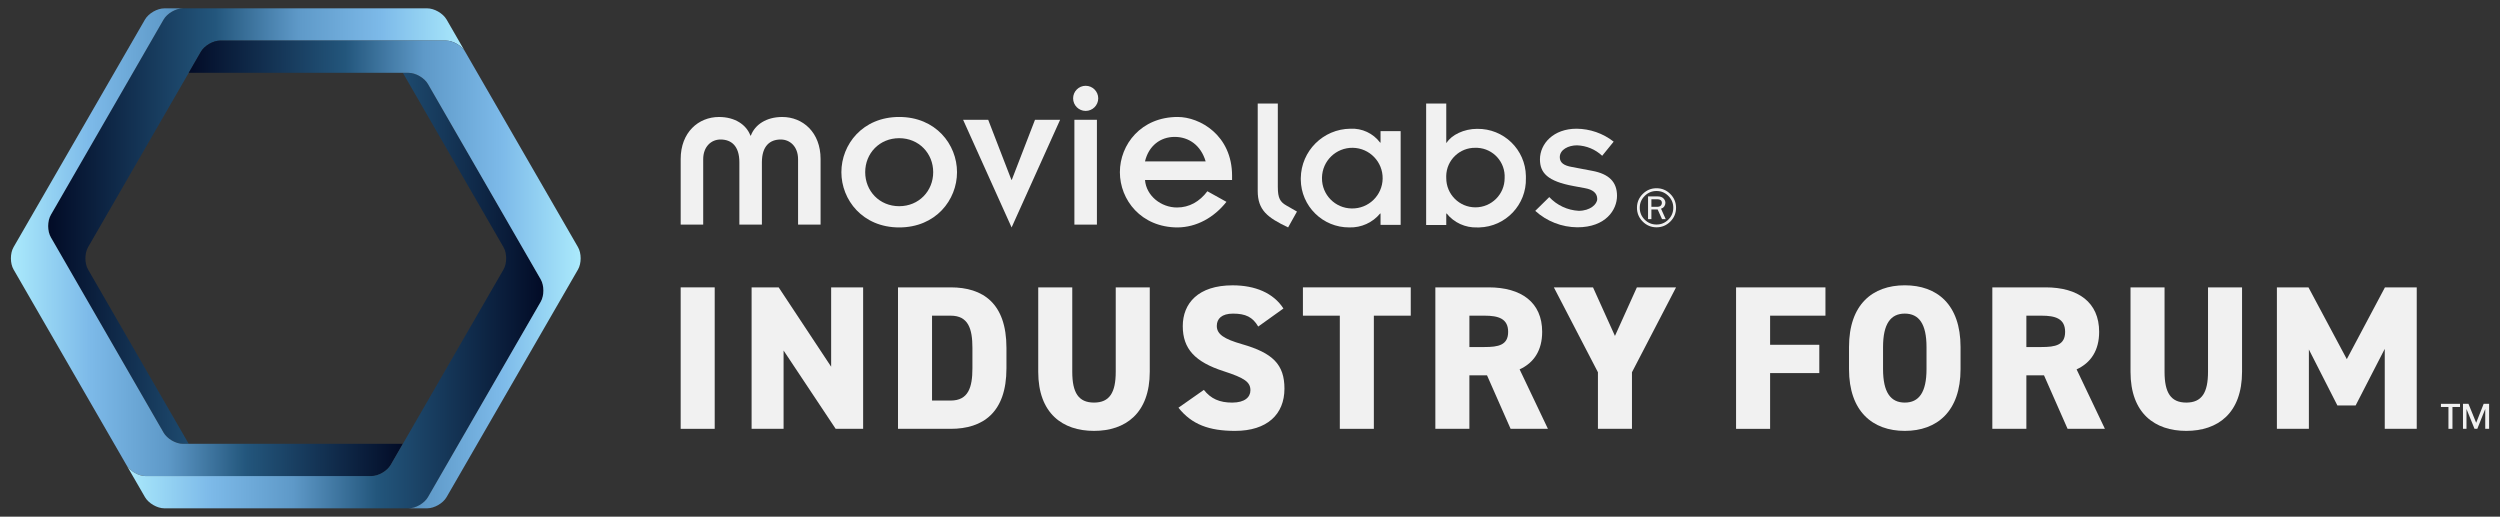 <?xml version="1.0" encoding="UTF-8" standalone="no"?>
<!DOCTYPE svg PUBLIC "-//W3C//DTD SVG 1.1//EN" "http://www.w3.org/Graphics/SVG/1.1/DTD/svg11.dtd">
<svg width="100%" height="100%" viewBox="0 0 1500 310" version="1.1" xmlns="http://www.w3.org/2000/svg" xmlns:xlink="http://www.w3.org/1999/xlink" xml:space="preserve" xmlns:serif="http://www.serif.com/" style="fill-rule:evenodd;clip-rule:evenodd;stroke-linejoin:round;stroke-miterlimit:2;">
    <rect x="0" y="0" width="1500" height="310" fill="#333333" stroke="none"/>
    <g>
        <g>
            <g>
                <rect x="408.4" y="172.42" width="20.42" height="84.88" style="fill:rgb(241,241,241);fill-rule:nonzero;"/>
                <path d="M517.88,172.42L517.88,257.3L501.4,257.3L470.15,210.31L470.15,257.3L450.96,257.3L450.96,172.42L467.2,172.42L498.69,220.03L498.69,172.42L517.88,172.42Z" style="fill:rgb(241,241,241);fill-rule:nonzero;"/>
                <path d="M538.8,257.3L538.8,172.42L570.41,172.42C589.72,172.42 603.87,181.89 603.87,208.71L603.87,221.01C603.87,247.58 589.72,257.3 570.41,257.3L538.8,257.3ZM583.45,221.02L583.45,208.71C583.45,197.27 580.99,189.4 570.41,189.4L559.22,189.4L559.22,240.33L570.41,240.33C580.99,240.33 583.45,232.46 583.45,221.02Z" style="fill:rgb(241,241,241);fill-rule:nonzero;"/>
                <path d="M689.86,172.42L689.86,222.98C689.86,248.08 675.22,258.53 656.4,258.53C637.58,258.53 622.94,248.07 622.94,223.1L622.94,172.42L643.36,172.42L643.36,223.1C643.36,235.52 647.05,241.55 656.4,241.55C665.75,241.55 669.44,235.52 669.44,223.1L669.44,172.42L689.86,172.42Z" style="fill:rgb(241,241,241);fill-rule:nonzero;"/>
                <path d="M754.93,195.92C751.61,190.26 747.43,188.17 739.8,188.17C733.03,188.17 730.08,191.25 730.08,195.55C730.08,200.59 734.51,203.42 745.21,206.5C763.66,211.79 770.67,218.68 770.67,233.19C770.67,248.57 760.34,258.53 741.02,258.53C725.52,258.53 715.06,254.72 707.07,244.63L722.32,233.93C726.5,239.22 731.67,241.56 739.3,241.56C746.93,241.56 750.25,238.24 750.25,234.18C750.25,229.26 746.81,226.8 734.26,222.74C717.04,217.2 709.66,209.33 709.66,195.68C709.66,182.03 718.89,171.2 739.55,171.2C753.08,171.2 764.03,175.75 770.06,185.1L754.93,195.93L754.93,195.92Z" style="fill:rgb(241,241,241);fill-rule:nonzero;"/>
                <path d="M846.45,172.42L846.45,189.4L824.31,189.4L824.31,257.3L803.89,257.3L803.89,189.4L781.75,189.4L781.75,172.42L846.46,172.42L846.45,172.42Z" style="fill:rgb(241,241,241);fill-rule:nonzero;"/>
                <path d="M906.36,257.3L892.21,225.19L881.63,225.19L881.63,257.3L861.21,257.3L861.21,172.42L893.19,172.42C912.75,172.42 925.3,181.4 925.3,199.11C925.3,210.18 920.38,217.69 911.77,221.62L928.75,257.29L906.36,257.29L906.36,257.3ZM890.74,208.22C898.98,208.22 904.89,207.11 904.89,199.12C904.89,191.13 898.99,189.4 890.74,189.4L881.64,189.4L881.64,208.22L890.74,208.22Z" style="fill:rgb(241,241,241);fill-rule:nonzero;"/>
                <path d="M955.81,172.42L968.97,201.57L982.13,172.42L1005.63,172.42L979.18,223.35L979.18,257.3L958.76,257.3L958.76,223.35L932.31,172.42L955.81,172.42Z" style="fill:rgb(241,241,241);fill-rule:nonzero;"/>
            </g>
            <g>
                <path d="M1095.27,172.42L1095.27,189.4L1062.06,189.4L1062.06,206.87L1091.58,206.87L1091.58,223.85L1062.06,223.85L1062.06,257.31L1041.64,257.31L1041.64,172.43L1095.27,172.43L1095.27,172.42Z" style="fill:rgb(241,241,241);fill-rule:nonzero;"/>
                <path d="M1142.87,258.53C1123.56,258.53 1109.41,246.84 1109.41,221.5L1109.41,208.21C1109.41,182.62 1123.56,171.18 1142.87,171.18C1162.18,171.18 1176.33,182.62 1176.33,208.21L1176.33,221.5C1176.33,246.84 1162.18,258.53 1142.87,258.53ZM1129.83,221.5C1129.83,235.4 1134.38,241.55 1142.87,241.55C1151.36,241.55 1155.91,235.4 1155.91,221.5L1155.91,208.21C1155.91,194.31 1151.36,188.16 1142.87,188.16C1134.38,188.16 1129.83,194.31 1129.83,208.21L1129.83,221.5Z" style="fill:rgb(241,241,241);fill-rule:nonzero;"/>
                <path d="M1240.55,257.3L1226.4,225.19L1215.82,225.19L1215.82,257.3L1195.4,257.3L1195.4,172.42L1227.38,172.42C1246.94,172.42 1259.49,181.4 1259.49,199.11C1259.49,210.18 1254.57,217.69 1245.96,221.62L1262.94,257.29L1240.55,257.29L1240.55,257.3ZM1224.92,208.22C1233.16,208.22 1239.07,207.11 1239.07,199.12C1239.07,191.13 1233.17,189.4 1224.92,189.4L1215.82,189.4L1215.82,208.22L1224.92,208.22Z" style="fill:rgb(241,241,241);fill-rule:nonzero;"/>
                <path d="M1345.23,172.42L1345.23,222.98C1345.23,248.08 1330.59,258.53 1311.77,258.53C1292.95,258.53 1278.31,248.07 1278.31,223.1L1278.31,172.42L1298.73,172.42L1298.73,223.1C1298.73,235.52 1302.42,241.55 1311.77,241.55C1321.12,241.55 1324.81,235.52 1324.81,223.1L1324.81,172.42L1345.23,172.42Z" style="fill:rgb(241,241,241);fill-rule:nonzero;"/>
            </g>
        </g>
        <g>
            <g>
                <path d="M651.4,66.55C655.56,66.55 658.94,63.16 658.94,59.01C658.94,54.86 655.56,51.47 651.4,51.47C647.24,51.47 643.87,54.85 643.87,59.01C643.87,63.17 647.25,66.55 651.4,66.55Z" style="fill:rgb(241,241,241);fill-rule:nonzero;"/>
                <g>
                    <path d="M443.62,97.34L443.62,134.77L457.14,134.77L457.14,97.34C457.14,87.6 461.95,83.7 468.44,83.7C474.03,83.7 478.84,87.99 478.84,95.53L478.84,134.77L492.35,134.77L492.35,95.39C492.35,79.41 481.7,70.19 469.35,70.19C459.86,70.19 452.98,74.74 450.51,81.36L450.25,81.36C447.78,74.74 440.89,70.19 431.41,70.19C419.06,70.19 408.41,79.42 408.41,95.39L408.41,134.77L421.92,134.77L421.92,95.53C421.92,87.99 426.73,83.7 432.32,83.7C438.82,83.7 443.62,87.6 443.62,97.34Z" style="fill:rgb(241,241,241);fill-rule:nonzero;"/>
                    <path d="M539.52,70.18C517.55,70.18 504.83,86.68 504.83,103.31C504.83,119.94 517.56,136.46 539.52,136.46C561.48,136.46 574.21,119.95 574.21,103.31C574.21,86.67 561.48,70.18 539.52,70.18ZM539.52,123.72C527.69,123.72 519.12,114.63 519.12,103.31C519.12,91.99 527.7,82.91 539.52,82.91C551.34,82.91 559.92,92.01 559.92,103.31C559.92,114.61 551.34,123.72 539.52,123.72Z" style="fill:rgb(241,241,241);fill-rule:nonzero;"/>
                    <path d="M636.07,71.87L621,71.87L607.09,107.87L606.83,107.87L592.92,71.87L577.86,71.87L606.96,136.47L636.07,71.87Z" style="fill:rgb(241,241,241);fill-rule:nonzero;"/>
                    <rect x="644.64" y="71.87" width="13.51" height="62.9" style="fill:rgb(241,241,241);"/>
                    <path d="M739.25,105.53C739.25,80.97 719.75,70.18 706.63,70.18C684.67,70.18 671.93,86.68 671.93,103.31C671.93,119.94 684.67,136.46 706.63,136.46C717.93,136.33 728.34,130.6 735.87,121.11L724.43,114.75C719.75,120.99 713.51,124.5 706.23,124.5C696.75,124.5 687.78,117.61 687,107.99L739.24,107.99L739.24,105.53L739.25,105.53ZM687,96.83C689.22,87.47 696.23,82.14 704.8,82.14C713.37,82.14 720.53,87.21 723.39,96.83L687,96.83Z" style="fill:rgb(241,241,241);fill-rule:nonzero;"/>
                </g>
            </g>
            <g>
                <g>
                    <path d="M766.69,112.32L766.69,62.1L754.63,62.1L754.63,114.53C754.63,126.11 760.46,130.52 772.87,136.45L778.18,126.94L771.7,123.22C768.11,121.15 766.7,118.84 766.7,112.33L766.69,112.32Z" style="fill:rgb(241,241,241);fill-rule:nonzero;"/>
                    <path d="M828.32,85.57L828.08,85.57C823.89,79.98 817.19,76.86 810.22,77.23C793.9,77.4 780.69,90.56 780.47,106.88L780.47,107.71C780.59,123.7 793.65,136.57 809.64,136.45C816.74,136.66 823.55,133.58 828.08,128.11L828.32,128.11L828.32,134.94L840.39,134.94L840.39,78.68L828.32,78.68L828.32,85.57ZM811.1,125.08L811.05,125.08C801.09,124.98 793.1,116.84 793.19,106.88L793.19,106.57C793.36,96.52 801.65,88.51 811.7,88.68C821.75,88.85 829.76,97.14 829.59,107.19C829.42,117.24 821.14,125.24 811.09,125.08L811.1,125.08Z" style="fill:rgb(241,241,241);fill-rule:nonzero;"/>
                    <path d="M886.3,77.3C878.34,77.3 870.89,80.99 868,85.64L867.76,85.64L867.76,62.1L855.69,62.1L855.69,135.01L867.76,135.01L867.76,128.12L868,128.12C872.45,133.62 879.23,136.71 886.3,136.46L887.56,136.46C903.45,136.02 915.98,122.78 915.54,106.89C915.55,106.47 915.55,106.05 915.54,105.63C915.29,89.74 902.2,77.06 886.3,77.31L886.3,77.3ZM902.78,106.88L902.78,106.91C902.78,116.58 894.92,124.41 885.25,124.41C875.58,124.41 867.75,116.56 867.75,106.88C867.73,106.46 867.72,106.03 867.73,105.61C867.9,96.09 875.75,88.51 885.27,88.68C885.69,88.68 886.12,88.68 886.54,88.7C896.04,89.23 903.32,97.37 902.78,106.88Z" style="fill:rgb(241,241,241);fill-rule:nonzero;"/>
                </g>
                <g>
                    <path d="M993.91,112.94C990.69,112.94 987.93,114.09 985.63,116.39C983.33,118.69 982.18,121.45 982.18,124.66C982.18,127.87 983.33,130.64 985.63,132.94C987.93,135.24 990.69,136.39 993.91,136.39C997.13,136.39 999.89,135.24 1002.19,132.94C1004.49,130.64 1005.63,127.88 1005.63,124.66C1005.63,121.44 1004.48,118.69 1002.19,116.39C999.89,114.09 997.13,112.94 993.91,112.94ZM1001.01,131.76C999.04,133.73 996.67,134.72 993.91,134.72C991.15,134.72 988.75,133.74 986.79,131.77C984.83,129.8 983.85,127.43 983.85,124.66C983.85,121.89 984.84,119.53 986.81,117.56C988.78,115.59 991.15,114.6 993.91,114.6C996.67,114.6 999.05,115.58 1001.02,117.55C1002.99,119.52 1003.97,121.89 1003.97,124.66C1003.97,127.43 1002.98,129.79 1001.01,131.76Z" style="fill:rgb(241,241,241);fill-rule:nonzero;"/>
                    <path d="M998.6,123.79C999.02,123.12 999.24,122.43 999.24,121.71C999.24,120.73 998.85,119.85 998.08,119.05C997.31,118.25 996.14,117.85 994.59,117.85L988.83,117.85L988.83,131.48L990.84,131.48L990.84,125.67L994.59,125.67L997.21,131.48L999.43,131.48L996.61,125.2C997.51,124.92 998.17,124.45 998.6,123.79ZM994.38,124.08L990.84,124.08L990.84,119.55L994.6,119.55C995.32,119.55 995.92,119.73 996.4,120.09C996.88,120.45 997.12,120.98 997.12,121.68C997.12,122.38 996.89,122.93 996.44,123.39C995.99,123.85 995.3,124.08 994.38,124.08Z" style="fill:rgb(241,241,241);fill-rule:nonzero;"/>
                </g>
                <path d="M955.35,102.5L943.18,100.19C938.53,99.4 935.87,97.74 935.87,94.3C935.87,89.78 941.01,87.2 946.21,87.2C951.84,87.39 957.21,89.62 961.31,93.47L968.2,84.99C961.84,80.02 954.01,77.29 945.93,77.23C932.14,77.23 924.01,86.12 923.97,95.6C923.97,103.63 928.38,108.73 944.14,111.63L951.03,112.91C955.44,113.7 958.34,115.7 958.34,119.39C958.34,122.53 954.1,126.49 947.21,126.49C940.49,126.12 934.16,123.17 929.56,118.25L921.15,126.52C928.07,132.81 937.07,136.32 946.42,136.38C963.48,136.38 970.21,125.87 970.21,117.49C970.21,109.11 965.32,104.36 955.35,102.5Z" style="fill:rgb(241,241,241);fill-rule:nonzero;"/>
            </g>
        </g>
    </g>
    <g>
        <path d="M279.12,31.06C276.99,27.37 271.77,24.36 267.51,24.36L132.14,24.36C127.88,24.36 122.66,27.38 120.53,31.06L113.23,43.71L52.85,148.3C50.72,151.99 50.72,158.02 52.85,161.71L113.23,266.3L109.8,266.3C105.54,266.3 100.32,263.28 98.19,259.6L37.81,155.01L30.51,142.36C28.38,138.67 28.38,132.64 30.51,128.95L90.87,24.35L98.17,11.7C100.3,8.01 105.52,5 109.78,5L256.33,5C260.59,5 265.81,8.02 267.94,11.7L279.11,31.05L279.12,31.06Z" style="fill:url(#_Linear1);fill-rule:nonzero;"/>
        <path d="M241.72,266.29L234.42,278.94C232.29,282.63 227.07,285.64 222.81,285.64L87.44,285.64C83.18,285.64 77.96,282.62 75.83,278.94L8.14,161.7C6.01,158.01 6.01,151.98 8.14,148.29L75.82,31.06L86.99,11.71C89.12,8.02 94.34,5.01 98.6,5.01L109.78,5.01C105.52,5.01 100.3,8.03 98.17,11.71L90.87,24.36L30.49,128.95C28.36,132.64 28.36,138.67 30.49,142.36L37.79,155.01L98.17,259.6C100.3,263.29 105.52,266.3 109.78,266.3L241.72,266.3L241.72,266.29Z" style="fill:url(#_Linear2);fill-rule:nonzero;"/>
        <path d="M324.46,181.06L264.08,285.65L256.78,298.3C254.65,301.99 249.43,305 245.17,305L98.61,305C94.35,305 89.13,301.98 87,298.3L75.83,278.95C77.96,282.64 83.18,285.65 87.44,285.65L222.81,285.65C227.07,285.65 232.29,282.63 234.42,278.95L241.72,266.3L302.1,161.71C304.23,158.02 304.23,151.99 302.1,148.3L241.72,43.71L245.15,43.71C249.41,43.71 254.63,46.73 256.76,50.41L317.14,155L324.44,167.65C326.57,171.34 326.57,177.37 324.44,181.06L324.46,181.06Z" style="fill:url(#_Linear3);fill-rule:nonzero;"/>
        <path d="M346.8,161.7L279.11,278.94L267.94,298.29C265.81,301.98 260.59,304.99 256.33,304.99L245.15,304.99C249.41,304.99 254.63,301.97 256.76,298.29L264.06,285.64L324.44,181.05C326.57,177.36 326.57,171.33 324.44,167.64L317.14,154.99L256.76,50.4C254.63,46.71 249.41,43.7 245.15,43.7L113.22,43.7L120.52,31.05C122.65,27.36 127.87,24.35 132.13,24.35L267.5,24.35C271.76,24.35 276.98,27.37 279.11,31.05L346.8,148.29C348.93,151.98 348.93,158.01 346.8,161.7Z" style="fill:url(#_Linear4);fill-rule:nonzero;"/>
    </g>
    <path d="M1408.09,215.48L1430.97,172.42L1450.04,172.42L1450.04,257.3L1430.85,257.3L1430.85,209.32L1413.38,243.27L1402.43,243.27L1385.33,209.69L1385.33,257.3L1366.14,257.3L1366.14,172.42L1385.08,172.42L1408.08,215.48L1408.09,215.48Z" style="fill:rgb(241,241,241);fill-rule:nonzero;"/>
    <g>
        <path d="M1464.56,244.19L1469.07,244.19L1469.07,257.3L1471.48,257.3L1471.48,244.19L1476.01,244.19L1476.01,242.3L1464.56,242.3L1464.56,244.19Z" style="fill:rgb(241,241,241);fill-rule:nonzero;"/>
        <path d="M1490.2,242.3L1485.7,253.68L1481.08,242.3L1477.79,242.3L1477.79,257.3L1479.89,257.3L1479.89,245.37L1484.71,257.3L1486.38,257.3L1491.15,245.37L1491.15,257.3L1493.46,257.3L1493.46,242.3L1490.2,242.3Z" style="fill:rgb(241,241,241);fill-rule:nonzero;"/>
    </g>
    <defs>
        <linearGradient id="_Linear1" x1="0" y1="0" x2="1" y2="0" gradientUnits="userSpaceOnUse" gradientTransform="matrix(250.23,0,0,250.23,28.89,135.65)"><stop offset="0" style="stop-color:rgb(2,11,38);stop-opacity:1"/><stop offset="0.4" style="stop-color:rgb(35,86,124);stop-opacity:1"/><stop offset="0.6" style="stop-color:rgb(94,153,200);stop-opacity:1"/><stop offset="0.8" style="stop-color:rgb(125,186,233);stop-opacity:1"/><stop offset="1" style="stop-color:rgb(171,234,252);stop-opacity:1"/></linearGradient>
        <linearGradient id="_Linear2" x1="0" y1="0" x2="1" y2="0" gradientUnits="userSpaceOnUse" gradientTransform="matrix(235.18,0,0,235.18,6.54,145.32)"><stop offset="0" style="stop-color:rgb(171,234,252);stop-opacity:1"/><stop offset="0.2" style="stop-color:rgb(125,186,233);stop-opacity:1"/><stop offset="0.4" style="stop-color:rgb(94,153,200);stop-opacity:1"/><stop offset="0.6" style="stop-color:rgb(35,86,124);stop-opacity:1"/><stop offset="1" style="stop-color:rgb(2,11,38);stop-opacity:1"/></linearGradient>
        <linearGradient id="_Linear3" x1="0" y1="0" x2="1" y2="0" gradientUnits="userSpaceOnUse" gradientTransform="matrix(250.23,0,0,250.23,75.82,174.35)"><stop offset="0" style="stop-color:rgb(171,234,252);stop-opacity:1"/><stop offset="0.2" style="stop-color:rgb(125,186,233);stop-opacity:1"/><stop offset="0.4" style="stop-color:rgb(94,153,200);stop-opacity:1"/><stop offset="0.6" style="stop-color:rgb(35,86,124);stop-opacity:1"/><stop offset="1" style="stop-color:rgb(2,11,38);stop-opacity:1"/></linearGradient>
        <linearGradient id="_Linear4" x1="0" y1="0" x2="1" y2="0" gradientUnits="userSpaceOnUse" gradientTransform="matrix(235.18,0,0,235.18,113.22,164.68)"><stop offset="0" style="stop-color:rgb(2,11,38);stop-opacity:1"/><stop offset="0.4" style="stop-color:rgb(35,86,124);stop-opacity:1"/><stop offset="0.6" style="stop-color:rgb(94,153,200);stop-opacity:1"/><stop offset="0.8" style="stop-color:rgb(125,186,233);stop-opacity:1"/><stop offset="1" style="stop-color:rgb(171,234,252);stop-opacity:1"/></linearGradient>
    </defs>
</svg>
